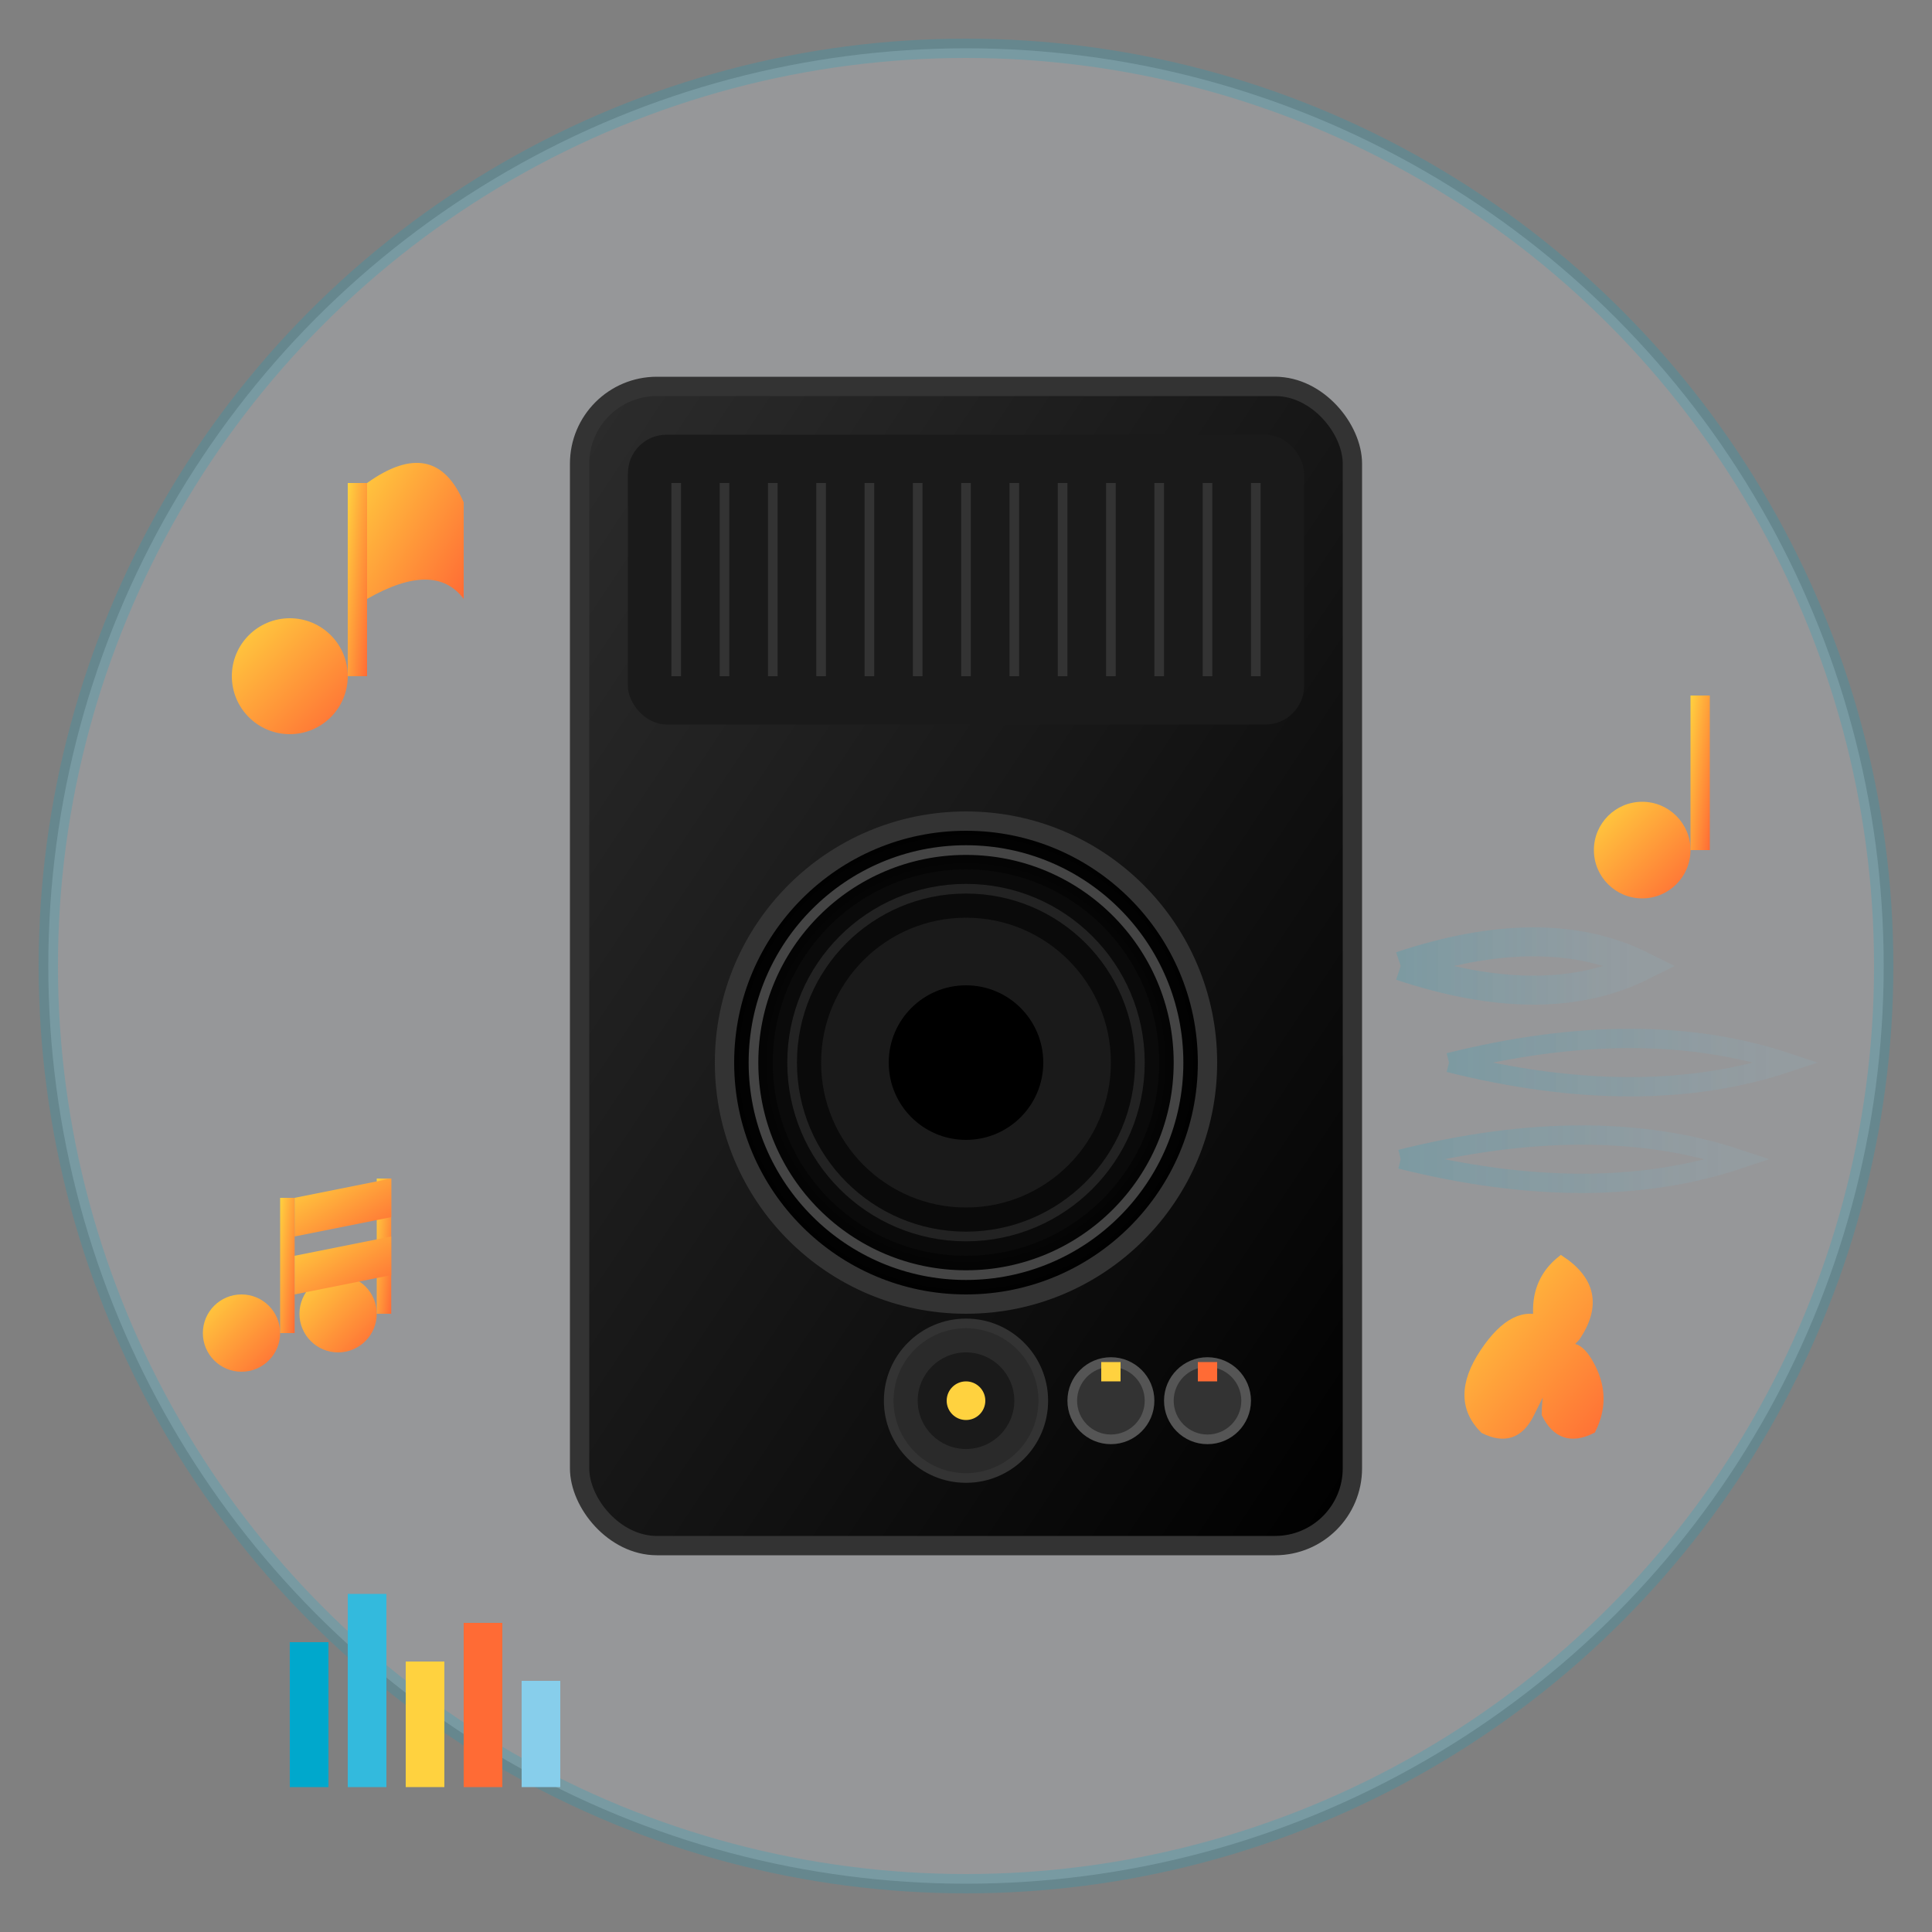 <svg width="200" height="200" viewBox="0 0 200 200" fill="none" xmlns="http://www.w3.org/2000/svg">
  <rect x="0" y="0" width="200" height="200" fill="#808080" stroke="none"/>
  <style>
    /* Эквалайзер CSS-анимации */
    .eq-rect {
      animation: bounce 1s infinite alternate;
    }
    .eq-rect:nth-child(2) { animation-duration: 1.2s; }
    .eq-rect:nth-child(3) { animation-duration: 0.8s; }
    .eq-rect:nth-child(4) { animation-duration: 1s; }
    .eq-rect:nth-child(5) { animation-duration: 0.9s; }

    @keyframes bounce {
      0% { transform: translateY(0); }
      50% { transform: translateY(-10px); }
      100% { transform: translateY(0); }
    }

    /* Звуковые волны */
    .wave {
      opacity: 0.3;
      animation: waveAnim 1.5s infinite alternate;
    }
    .wave:nth-child(2) { animation-duration: 1.8s; }
    .wave:nth-child(3) { animation-duration: 1.2s; }

    @keyframes waveAnim {
      0% { opacity: 0.2; }
      50% { opacity: 0.8; }
      100% { opacity: 0.2; }
    }
  </style>

  <defs>
    <linearGradient id="speakerGradient" x1="0%" y1="0%" x2="100%" y2="100%">
      <stop offset="0%" style="stop-color:#2C2C2C;stop-opacity:1" />
      <stop offset="100%" style="stop-color:#000000;stop-opacity:1" />
    </linearGradient>
    <radialGradient id="wooferGradient" cx="50%" cy="50%" fx="50%" fy="50%" r="50%">
      <stop offset="0%" style="stop-color:#1A1A1A;stop-opacity:1" />
      <stop offset="100%" style="stop-color:#000000;stop-opacity:1" />
    </radialGradient>
    <linearGradient id="noteGradient" x1="0%" y1="0%" x2="100%" y2="100%">
      <stop offset="0%" style="stop-color:#FFD23F;stop-opacity:1" />
      <stop offset="100%" style="stop-color:#FF6B35;stop-opacity:1" />
    </linearGradient>
    <linearGradient id="waveGradient" x1="0%" y1="50%" x2="100%" y2="50%">
      <stop offset="0%" style="stop-color:#00A8CC;stop-opacity:0.8" />
      <stop offset="50%" style="stop-color:#33BADD;stop-opacity:0.6" />
      <stop offset="100%" style="stop-color:#87CEEB;stop-opacity:0.4" />
    </linearGradient>
  </defs>

  <!-- Background circle -->
  <circle cx="100" cy="100" r="95" fill="#F0F8FF" stroke="#00A8CC" stroke-width="2" opacity="0.2"/>

  <!-- Main speaker -->
  <rect x="60" y="40" width="80" height="120" rx="8" fill="url(#speakerGradient)" stroke="#333" stroke-width="2"/>

  <!-- Speaker grille -->
  <rect x="65" y="45" width="70" height="30" rx="4" fill="#1A1A1A"/>
  <g stroke="#333" stroke-width="1">
    <line x1="70" y1="50" x2="70" y2="70"/>
    <line x1="75" y1="50" x2="75" y2="70"/>
    <line x1="80" y1="50" x2="80" y2="70"/>
    <line x1="85" y1="50" x2="85" y2="70"/>
    <line x1="90" y1="50" x2="90" y2="70"/>
    <line x1="95" y1="50" x2="95" y2="70"/>
    <line x1="100" y1="50" x2="100" y2="70"/>
    <line x1="105" y1="50" x2="105" y2="70"/>
    <line x1="110" y1="50" x2="110" y2="70"/>
    <line x1="115" y1="50" x2="115" y2="70"/>
    <line x1="120" y1="50" x2="120" y2="70"/>
    <line x1="125" y1="50" x2="125" y2="70"/>
    <line x1="130" y1="50" x2="130" y2="70"/>
  </g>

  <!-- Main woofer -->
  <circle cx="100" cy="110" r="25" fill="url(#wooferGradient)" stroke="#333" stroke-width="2"/>
  <circle cx="100" cy="110" r="20" fill="#0A0A0A"/>
  <circle cx="100" cy="110" r="15" fill="#1A1A1A"/>
  <circle cx="100" cy="110" r="8" fill="#000000"/>
  <circle cx="100" cy="110" r="22" stroke="#444" stroke-width="1" fill="none"/>
  <circle cx="100" cy="110" r="18" stroke="#222" stroke-width="1" fill="none"/>

  <!-- Tweeter -->
  <circle cx="100" cy="145" r="8" fill="#2A2A2A" stroke="#333" stroke-width="1"/>
  <circle cx="100" cy="145" r="5" fill="#1A1A1A"/>
  <circle cx="100" cy="145" r="2" fill="#FFD23F"/>

  <!-- Volume/Control knobs -->
  <circle cx="115" cy="145" r="4" fill="#333" stroke="#555" stroke-width="1"/>
  <line x1="115" y1="141" x2="115" y2="143" stroke="#FFD23F" stroke-width="2"/>
  <circle cx="125" cy="145" r="4" fill="#333" stroke="#555" stroke-width="1"/>
  <line x1="125" y1="141" x2="125" y2="143" stroke="#FF6B35" stroke-width="2"/>

  <!-- Musical notes -->
  <g transform="translate(30, 60)">
    <circle cx="0" cy="10" r="6" fill="url(#noteGradient)"/>
    <rect x="6" y="-10" width="2" height="20" fill="url(#noteGradient)"/>
    <path d="M8 -10 Q15 -15, 18 -8 L18 2 Q15 -2, 8 2" fill="url(#noteGradient)"/>
  </g>
  <g transform="translate(170, 80)">
    <circle cx="0" cy="8" r="5" fill="url(#noteGradient)"/>
    <rect x="5" y="-8" width="2" height="16" fill="url(#noteGradient)"/>
  </g>
  <g transform="translate(25, 130)">
    <circle cx="0" cy="8" r="4" fill="url(#noteGradient)"/>
    <rect x="4" y="-6" width="1.5" height="14" fill="url(#noteGradient)"/>
    <circle cx="10" cy="6" r="4" fill="url(#noteGradient)"/>
    <rect x="14" y="-8" width="1.5" height="14" fill="url(#noteGradient)"/>
    <path d="M5.5 -6 L15.5 -8 L15.5 -4 L5.5 -2 Z" fill="url(#noteGradient)"/>
    <path d="M5.5 0 L15.5 -2 L15.5 2 L5.5 4 Z" fill="url(#noteGradient)"/>
  </g>

  <!-- Treble clef -->
  <g transform="translate(160, 140) scale(0.8)">
    <path d="M0 0 Q-3 -8, 2 -12 Q8 -8, 4 -2 Q0 2, 0 8 Q2 12, 6 10 Q8 6, 6 2 Q4 -2, 2 0 Q0 4, -2 8 Q-4 12, -8 10 Q-12 6, -8 0 Q-4 -6, 0 -4" 
          fill="url(#noteGradient)" stroke="url(#noteGradient)" stroke-width="1"/>
  </g>

  <!-- Sound waves -->
  <g opacity="0.7">
    <path class="wave" d="M145 100 Q160 95, 170 100 Q160 105, 145 100" stroke="url(#waveGradient)" stroke-width="3" fill="none"/>
    <path class="wave" d="M150 110 Q170 105, 185 110 Q170 115, 150 110" stroke="url(#waveGradient)" stroke-width="2" fill="none"/>
    <path class="wave" d="M145 120 Q165 115, 180 120 Q165 125, 145 120" stroke="url(#waveGradient)" stroke-width="2" fill="none"/>
  </g>

  <!-- Equalizer -->
  <g transform="translate(30, 180)">
    <rect class="eq-rect" x="0" y="-10" width="4" height="15" fill="#00A8CC"/>
    <rect class="eq-rect" x="6" y="-15" width="4" height="20" fill="#33BADD"/>
    <rect class="eq-rect" x="12" y="-8" width="4" height="13" fill="#FFD23F"/>
    <rect class="eq-rect" x="18" y="-12" width="4" height="17" fill="#FF6B35"/>
    <rect class="eq-rect" x="24" y="-6" width="4" height="11" fill="#87CEEB"/>
  </g>
</svg>
